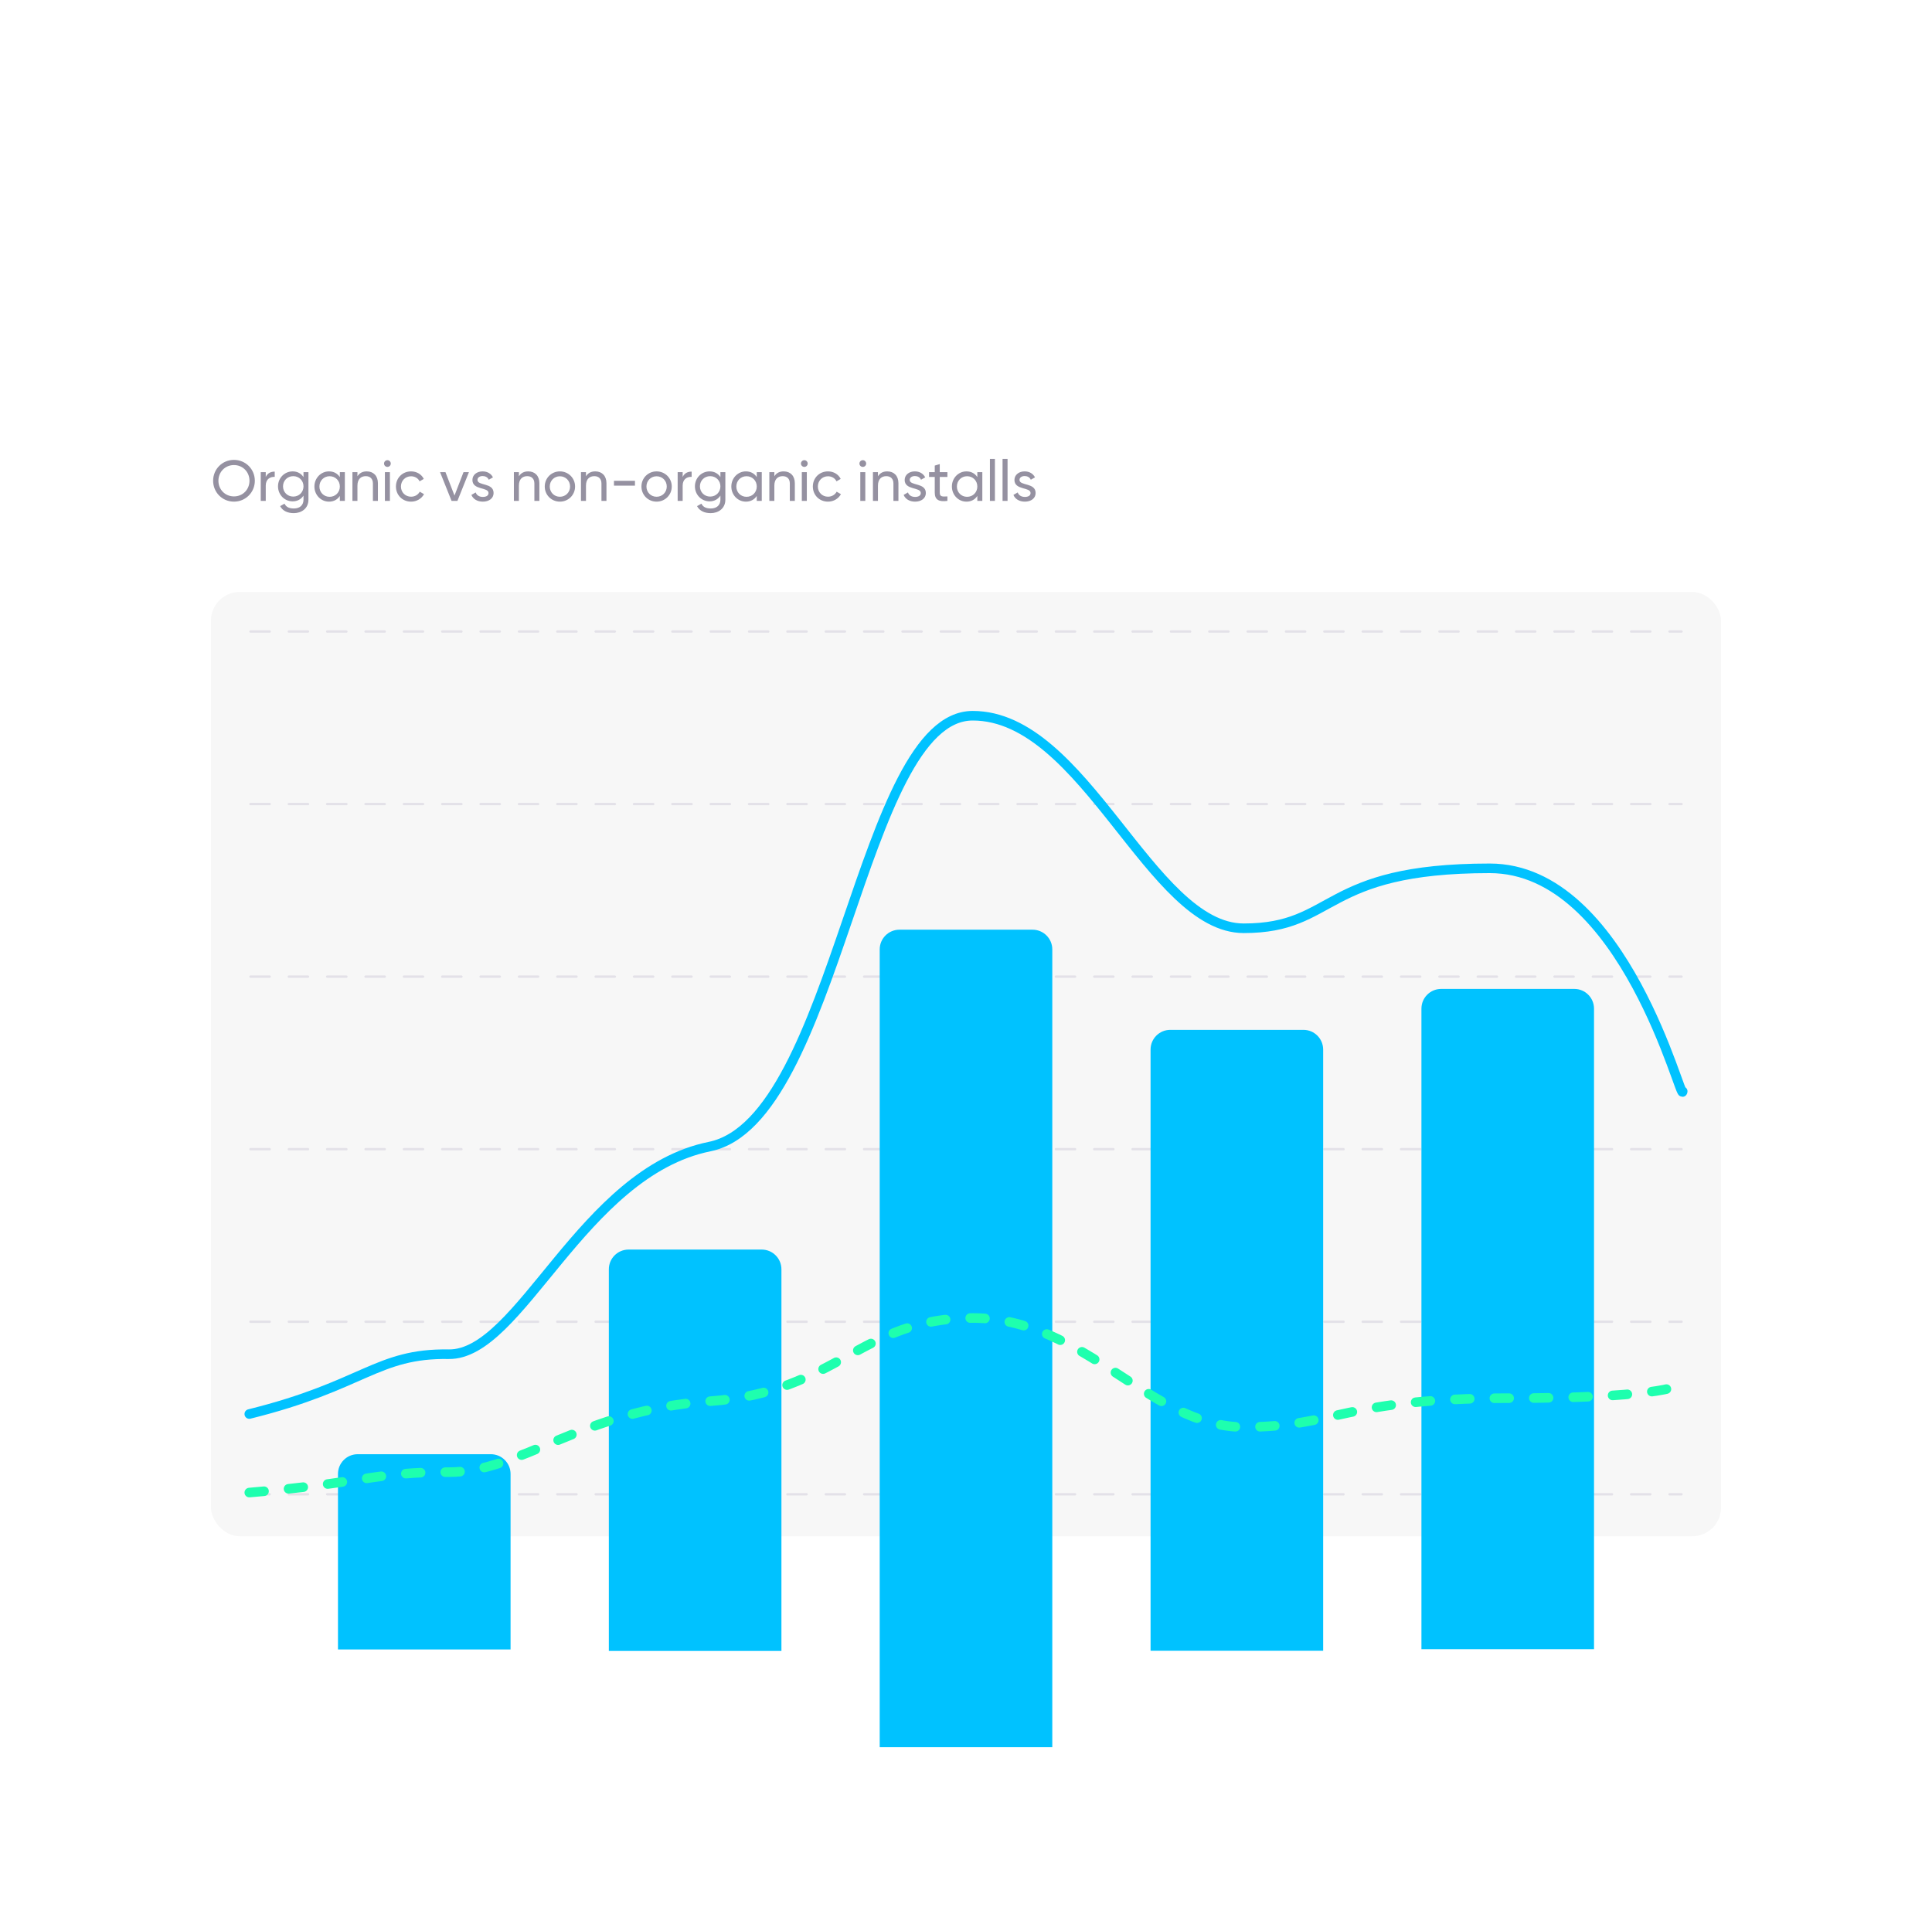 <svg width="806" height="800" viewBox="0 0 806 800" fill="none" xmlns="http://www.w3.org/2000/svg">
<g filter="url(#filter0_d_489_78706)">
<rect x="64" y="145" width="678" height="509.998" rx="20" fill="white"/>
<path d="M97.6 199.312C102.472 199.312 106.312 195.424 106.312 190.6C106.312 185.752 102.472 181.888 97.6 181.888C92.728 181.888 88.912 185.752 88.912 190.6C88.912 195.424 92.728 199.312 97.6 199.312ZM97.6 197.128C93.928 197.128 91.12 194.272 91.12 190.6C91.12 186.904 93.928 184.048 97.6 184.048C101.272 184.048 104.08 186.904 104.08 190.6C104.08 194.272 101.272 197.128 97.6 197.128ZM110.867 189.016V187H108.779V199H110.867V192.64C110.867 189.808 112.811 188.896 114.611 188.968V186.784C113.099 186.784 111.635 187.336 110.867 189.016ZM126.614 187V189.064C125.654 187.6 124.118 186.688 122.102 186.688C118.694 186.688 115.982 189.448 115.982 192.928C115.982 196.432 118.694 199.192 122.102 199.192C124.118 199.192 125.654 198.256 126.614 196.792V198.496C126.614 200.752 125.102 202.168 122.606 202.168C120.254 202.168 119.246 201.28 118.694 200.152L116.87 201.184C117.854 203.08 119.87 204.112 122.558 204.112C125.678 204.112 128.678 202.24 128.678 198.496V187H126.614ZM122.342 197.2C119.918 197.2 118.07 195.352 118.07 192.928C118.07 190.528 119.918 188.68 122.342 188.68C124.766 188.68 126.614 190.528 126.614 192.928C126.614 195.352 124.766 197.2 122.342 197.2ZM141.778 187V189.064C140.818 187.6 139.282 186.688 137.242 186.688C133.906 186.688 131.17 189.448 131.17 193C131.17 196.552 133.906 199.312 137.242 199.312C139.282 199.312 140.818 198.4 141.778 196.936V199H143.866V187H141.778ZM137.506 197.296C135.106 197.296 133.258 195.448 133.258 193C133.258 190.552 135.106 188.704 137.506 188.704C139.93 188.704 141.778 190.552 141.778 193C141.778 195.448 139.93 197.296 137.506 197.296ZM153.005 186.688C151.325 186.688 150.005 187.312 149.117 188.728V187H147.029V199H149.117V192.64C149.117 189.808 150.677 188.68 152.597 188.68C154.445 188.68 155.573 189.784 155.573 191.752V199H157.661V191.632C157.661 188.56 155.813 186.688 153.005 186.688ZM161.632 184.816C162.4 184.816 163.024 184.192 163.024 183.424C163.024 182.656 162.4 182.008 161.632 182.008C160.84 182.008 160.216 182.656 160.216 183.424C160.216 184.192 160.84 184.816 161.632 184.816ZM160.576 199H162.664V187H160.576V199ZM171.49 199.312C173.842 199.312 175.882 198.064 176.89 196.192L175.114 195.16C174.442 196.408 173.122 197.248 171.49 197.248C169.09 197.248 167.266 195.4 167.266 193C167.266 190.576 169.09 188.728 171.49 188.728C173.098 188.728 174.442 189.568 175.042 190.84L176.794 189.832C175.882 187.936 173.866 186.688 171.49 186.688C167.866 186.688 165.178 189.448 165.178 193C165.178 196.552 167.866 199.312 171.49 199.312ZM193.375 187L189.607 196.768L185.839 187H183.583L188.383 199H190.831L195.631 187H193.375ZM199.197 190.24C199.197 189.16 200.253 188.632 201.333 188.632C202.389 188.632 203.445 189.088 203.901 190.168L205.653 189.184C204.885 187.624 203.301 186.688 201.333 186.688C198.909 186.688 197.085 188.152 197.085 190.264C197.085 194.608 203.805 193.144 203.805 195.712C203.805 196.888 202.701 197.344 201.429 197.344C199.941 197.344 198.837 196.624 198.453 195.472L196.653 196.504C197.349 198.16 199.029 199.312 201.429 199.312C203.997 199.312 205.917 197.944 205.917 195.712C205.917 191.296 199.197 192.808 199.197 190.24ZM220.365 186.688C218.685 186.688 217.365 187.312 216.477 188.728V187H214.389V199H216.477V192.64C216.477 189.808 218.037 188.68 219.957 188.68C221.805 188.68 222.933 189.784 222.933 191.752V199H225.021V191.632C225.021 188.56 223.173 186.688 220.365 186.688ZM233.576 199.312C237.08 199.312 239.912 196.552 239.912 193C239.912 189.448 237.08 186.688 233.576 186.688C230.072 186.688 227.264 189.448 227.264 193C227.264 196.552 230.072 199.312 233.576 199.312ZM233.576 197.272C231.2 197.272 229.352 195.424 229.352 193C229.352 190.576 231.2 188.728 233.576 188.728C235.976 188.728 237.824 190.576 237.824 193C237.824 195.424 235.976 197.272 233.576 197.272ZM248.349 186.688C246.669 186.688 245.349 187.312 244.461 188.728V187H242.373V199H244.461V192.64C244.461 189.808 246.021 188.68 247.941 188.68C249.789 188.68 250.917 189.784 250.917 191.752V199H253.005V191.632C253.005 188.56 251.157 186.688 248.349 186.688ZM256.136 192.64H264.896V190.624H256.136V192.64ZM273.912 199.312C277.416 199.312 280.247 196.552 280.247 193C280.247 189.448 277.416 186.688 273.912 186.688C270.408 186.688 267.6 189.448 267.6 193C267.6 196.552 270.408 199.312 273.912 199.312ZM273.912 197.272C271.536 197.272 269.688 195.424 269.688 193C269.688 190.576 271.536 188.728 273.912 188.728C276.312 188.728 278.16 190.576 278.16 193C278.16 195.424 276.312 197.272 273.912 197.272ZM284.797 189.016V187H282.709V199H284.797V192.64C284.797 189.808 286.741 188.896 288.541 188.968V186.784C287.029 186.784 285.565 187.336 284.797 189.016ZM300.544 187V189.064C299.584 187.6 298.048 186.688 296.032 186.688C292.624 186.688 289.912 189.448 289.912 192.928C289.912 196.432 292.624 199.192 296.032 199.192C298.048 199.192 299.584 198.256 300.544 196.792V198.496C300.544 200.752 299.032 202.168 296.536 202.168C294.184 202.168 293.176 201.28 292.624 200.152L290.8 201.184C291.784 203.08 293.8 204.112 296.488 204.112C299.608 204.112 302.608 202.24 302.608 198.496V187H300.544ZM296.272 197.2C293.848 197.2 292 195.352 292 192.928C292 190.528 293.848 188.68 296.272 188.68C298.696 188.68 300.544 190.528 300.544 192.928C300.544 195.352 298.696 197.2 296.272 197.2ZM315.708 187V189.064C314.748 187.6 313.212 186.688 311.172 186.688C307.836 186.688 305.1 189.448 305.1 193C305.1 196.552 307.836 199.312 311.172 199.312C313.212 199.312 314.748 198.4 315.708 196.936V199H317.796V187H315.708ZM311.436 197.296C309.036 197.296 307.188 195.448 307.188 193C307.188 190.552 309.036 188.704 311.436 188.704C313.86 188.704 315.708 190.552 315.708 193C315.708 195.448 313.86 197.296 311.436 197.296ZM326.935 186.688C325.255 186.688 323.935 187.312 323.047 188.728V187H320.959V199H323.047V192.64C323.047 189.808 324.607 188.68 326.527 188.68C328.375 188.68 329.503 189.784 329.503 191.752V199H331.591V191.632C331.591 188.56 329.743 186.688 326.935 186.688ZM335.562 184.816C336.33 184.816 336.954 184.192 336.954 183.424C336.954 182.656 336.33 182.008 335.562 182.008C334.77 182.008 334.146 182.656 334.146 183.424C334.146 184.192 334.77 184.816 335.562 184.816ZM334.506 199H336.594V187H334.506V199ZM345.419 199.312C347.771 199.312 349.811 198.064 350.819 196.192L349.043 195.16C348.371 196.408 347.051 197.248 345.419 197.248C343.019 197.248 341.195 195.4 341.195 193C341.195 190.576 343.019 188.728 345.419 188.728C347.027 188.728 348.371 189.568 348.971 190.84L350.723 189.832C349.811 187.936 347.795 186.688 345.419 186.688C341.795 186.688 339.107 189.448 339.107 193C339.107 196.552 341.795 199.312 345.419 199.312ZM359.96 184.816C360.728 184.816 361.352 184.192 361.352 183.424C361.352 182.656 360.728 182.008 359.96 182.008C359.168 182.008 358.544 182.656 358.544 183.424C358.544 184.192 359.168 184.816 359.96 184.816ZM358.904 199H360.992V187H358.904V199ZM370.154 186.688C368.474 186.688 367.154 187.312 366.266 188.728V187H364.178V199H366.266V192.64C366.266 189.808 367.826 188.68 369.746 188.68C371.594 188.68 372.722 189.784 372.722 191.752V199H374.81V191.632C374.81 188.56 372.962 186.688 370.154 186.688ZM379.525 190.24C379.525 189.16 380.581 188.632 381.661 188.632C382.717 188.632 383.773 189.088 384.229 190.168L385.981 189.184C385.213 187.624 383.629 186.688 381.661 186.688C379.237 186.688 377.413 188.152 377.413 190.264C377.413 194.608 384.133 193.144 384.133 195.712C384.133 196.888 383.029 197.344 381.757 197.344C380.269 197.344 379.165 196.624 378.781 195.472L376.981 196.504C377.677 198.16 379.357 199.312 381.757 199.312C384.325 199.312 386.245 197.944 386.245 195.712C386.245 191.296 379.525 192.808 379.525 190.24ZM395.245 189.016V187H392.053V183.64L389.965 184.264V187H387.589V189.016H389.965V195.52C389.965 198.52 391.645 199.48 395.245 199V197.128C393.109 197.224 392.053 197.344 392.053 195.52V189.016H395.245ZM407.723 187V189.064C406.763 187.6 405.227 186.688 403.187 186.688C399.851 186.688 397.115 189.448 397.115 193C397.115 196.552 399.851 199.312 403.187 199.312C405.227 199.312 406.763 198.4 407.723 196.936V199H409.811V187H407.723ZM403.451 197.296C401.051 197.296 399.203 195.448 399.203 193C399.203 190.552 401.051 188.704 403.451 188.704C405.875 188.704 407.723 190.552 407.723 193C407.723 195.448 405.875 197.296 403.451 197.296ZM412.975 199H415.063V181.48H412.975V199ZM418.248 199H420.336V181.48H418.248V199ZM425.322 190.24C425.322 189.16 426.378 188.632 427.458 188.632C428.514 188.632 429.57 189.088 430.026 190.168L431.778 189.184C431.01 187.624 429.426 186.688 427.458 186.688C425.034 186.688 423.21 188.152 423.21 190.264C423.21 194.608 429.93 193.144 429.93 195.712C429.93 196.888 428.826 197.344 427.554 197.344C426.066 197.344 424.962 196.624 424.578 195.472L422.778 196.504C423.474 198.16 425.154 199.312 427.554 199.312C430.122 199.312 432.042 197.944 432.042 195.712C432.042 191.296 425.322 192.808 425.322 190.24Z" fill="#9591A1"/>
<rect x="88" y="237" width="630" height="393.998" rx="12" fill="#F7F7F7"/>
<g opacity="0.4">
<line x1="0.5" y1="-0.5" x2="597.5" y2="-0.5" transform="matrix(1 -6.97152e-08 -1.09628e-07 -1 104 253)" stroke="#C6C1D2" stroke-linecap="round" stroke-linejoin="round" stroke-dasharray="8 8"/>
<line x1="0.5" y1="-0.5" x2="597.5" y2="-0.5" transform="matrix(1 -6.33708e-08 -1.20604e-07 -1 104 325)" stroke="#C6C1D2" stroke-linecap="round" stroke-linejoin="round" stroke-dasharray="8 8"/>
<line x1="0.5" y1="-0.5" x2="597.5" y2="-0.5" transform="matrix(1 -6.22136e-08 -1.22847e-07 -1 104 397)" stroke="#C6C1D2" stroke-linecap="round" stroke-linejoin="round" stroke-dasharray="8 8"/>
<line x1="0.5" y1="-0.5" x2="597.5" y2="-0.5" transform="matrix(1 -6.24987e-08 -1.22286e-07 -1 104 469)" stroke="#C6C1D2" stroke-linecap="round" stroke-linejoin="round" stroke-dasharray="8 8"/>
<line x1="0.5" y1="-0.5" x2="597.5" y2="-0.5" transform="matrix(1 -6.2792e-08 -1.21715e-07 -1 104 541)" stroke="#C6C1D2" stroke-linecap="round" stroke-linejoin="round" stroke-dasharray="8 8"/>
<line x1="0.5" y1="-0.5" x2="597.5" y2="-0.5" transform="matrix(1 -6.2792e-08 -1.21715e-07 -1 104 613)" stroke="#C6C1D2" stroke-linecap="round" stroke-linejoin="round" stroke-dasharray="8 8"/>
</g>
<g filter="url(#filter1_i_489_78706)">
<path d="M141 540.998C141 536.454 144.684 532.771 149.228 532.771H204.772C209.316 532.771 213 536.454 213 540.998V614.248H141V540.998Z" fill="#00C2FF"/>
</g>
<g filter="url(#filter2_i_489_78706)">
<path d="M254 455.613C254 451.068 257.684 447.385 262.228 447.385H317.772C322.316 447.385 326 451.068 326 455.613V614.867H254V455.613Z" fill="#00C2FF"/>
</g>
<g filter="url(#filter3_i_489_78706)">
<path d="M480 363.936C480 359.392 483.684 355.708 488.228 355.708H543.772C548.316 355.708 552 359.392 552 363.936V614.797H480V363.936Z" fill="#00C2FF"/>
</g>
<g filter="url(#filter4_i_489_78706)">
<path d="M593 346.859C593 342.315 596.684 338.631 601.228 338.631H656.772C661.316 338.631 665 342.315 665 346.859V614.118H593V346.859Z" fill="#00C2FF"/>
</g>
<g filter="url(#filter5_i_489_78706)">
<path d="M367 282.146C367 277.602 370.684 273.918 375.228 273.918H430.772C435.316 273.918 439 277.602 439 282.146V614.998H367V282.146Z" fill="#00C2FF"/>
</g>
<path d="M104 580.003C151.653 568.233 157.259 554.58 187.159 555.05C217.059 555.521 242.755 479.251 296.014 468.423C349.273 457.595 359.084 288.638 405.803 288.638C452.522 288.638 480.086 377.325 518.862 377.325C557.639 377.325 550.949 352.311 621.494 352.311C677.93 352.311 701.689 451.788 702 445.354" stroke="#00C2FF" stroke-width="4" stroke-linecap="round" stroke-linejoin="round"/>
<path d="M104 612.778C151.653 608.758 157.259 604.095 187.159 604.256C217.059 604.416 242.755 578.367 296.014 574.669C349.273 570.97 359.084 539.937 405.803 539.937C452.522 539.937 480.086 585.442 518.862 585.442C557.639 585.442 559.975 573.382 630.52 573.382C686.957 573.382 701.689 568.987 702 566.79" stroke="#1EFFAE" stroke-width="4" stroke-linecap="round" stroke-linejoin="round" stroke-dasharray="6.17 10.28"/>
</g>
<defs>
<filter id="filter0_d_489_78706" x="6" y="97" width="794" height="625.998" filterUnits="userSpaceOnUse" color-interpolation-filters="sRGB">
<feFlood flood-opacity="0" result="BackgroundImageFix"/>
<feColorMatrix in="SourceAlpha" type="matrix" values="0 0 0 0 0 0 0 0 0 0 0 0 0 0 0 0 0 0 127 0" result="hardAlpha"/>
<feOffset dy="10"/>
<feGaussianBlur stdDeviation="29"/>
<feColorMatrix type="matrix" values="0 0 0 0 0.097 0 0 0 0 0.08 0 0 0 0 0.2 0 0 0 0.12 0"/>
<feBlend mode="normal" in2="BackgroundImageFix" result="effect1_dropShadow_489_78706"/>
<feBlend mode="normal" in="SourceGraphic" in2="effect1_dropShadow_489_78706" result="shape"/>
</filter>
<filter id="filter1_i_489_78706" x="141" y="532.771" width="72" height="81.478" filterUnits="userSpaceOnUse" color-interpolation-filters="sRGB">
<feFlood flood-opacity="0" result="BackgroundImageFix"/>
<feBlend mode="normal" in="SourceGraphic" in2="BackgroundImageFix" result="shape"/>
<feColorMatrix in="SourceAlpha" type="matrix" values="0 0 0 0 0 0 0 0 0 0 0 0 0 0 0 0 0 0 127 0" result="hardAlpha"/>
<feOffset dy="64"/>
<feComposite in2="hardAlpha" operator="arithmetic" k2="-1" k3="1"/>
<feColorMatrix type="matrix" values="0 0 0 0 0.117 0 0 0 0 1 0 0 0 0 0.682 0 0 0 1 0"/>
<feBlend mode="normal" in2="shape" result="effect1_innerShadow_489_78706"/>
</filter>
<filter id="filter2_i_489_78706" x="254" y="447.385" width="72" height="167.482" filterUnits="userSpaceOnUse" color-interpolation-filters="sRGB">
<feFlood flood-opacity="0" result="BackgroundImageFix"/>
<feBlend mode="normal" in="SourceGraphic" in2="BackgroundImageFix" result="shape"/>
<feColorMatrix in="SourceAlpha" type="matrix" values="0 0 0 0 0 0 0 0 0 0 0 0 0 0 0 0 0 0 127 0" result="hardAlpha"/>
<feOffset dy="64"/>
<feComposite in2="hardAlpha" operator="arithmetic" k2="-1" k3="1"/>
<feColorMatrix type="matrix" values="0 0 0 0 0.117 0 0 0 0 1 0 0 0 0 0.682 0 0 0 1 0"/>
<feBlend mode="normal" in2="shape" result="effect1_innerShadow_489_78706"/>
</filter>
<filter id="filter3_i_489_78706" x="480" y="355.708" width="72" height="259.089" filterUnits="userSpaceOnUse" color-interpolation-filters="sRGB">
<feFlood flood-opacity="0" result="BackgroundImageFix"/>
<feBlend mode="normal" in="SourceGraphic" in2="BackgroundImageFix" result="shape"/>
<feColorMatrix in="SourceAlpha" type="matrix" values="0 0 0 0 0 0 0 0 0 0 0 0 0 0 0 0 0 0 127 0" result="hardAlpha"/>
<feOffset dy="64"/>
<feComposite in2="hardAlpha" operator="arithmetic" k2="-1" k3="1"/>
<feColorMatrix type="matrix" values="0 0 0 0 0.117 0 0 0 0 1 0 0 0 0 0.682 0 0 0 1 0"/>
<feBlend mode="normal" in2="shape" result="effect1_innerShadow_489_78706"/>
</filter>
<filter id="filter4_i_489_78706" x="593" y="338.631" width="72" height="275.487" filterUnits="userSpaceOnUse" color-interpolation-filters="sRGB">
<feFlood flood-opacity="0" result="BackgroundImageFix"/>
<feBlend mode="normal" in="SourceGraphic" in2="BackgroundImageFix" result="shape"/>
<feColorMatrix in="SourceAlpha" type="matrix" values="0 0 0 0 0 0 0 0 0 0 0 0 0 0 0 0 0 0 127 0" result="hardAlpha"/>
<feOffset dy="64"/>
<feComposite in2="hardAlpha" operator="arithmetic" k2="-1" k3="1"/>
<feColorMatrix type="matrix" values="0 0 0 0 0.117 0 0 0 0 1 0 0 0 0 0.682 0 0 0 1 0"/>
<feBlend mode="normal" in2="shape" result="effect1_innerShadow_489_78706"/>
</filter>
<filter id="filter5_i_489_78706" x="367" y="273.918" width="72" height="341.08" filterUnits="userSpaceOnUse" color-interpolation-filters="sRGB">
<feFlood flood-opacity="0" result="BackgroundImageFix"/>
<feBlend mode="normal" in="SourceGraphic" in2="BackgroundImageFix" result="shape"/>
<feColorMatrix in="SourceAlpha" type="matrix" values="0 0 0 0 0 0 0 0 0 0 0 0 0 0 0 0 0 0 127 0" result="hardAlpha"/>
<feOffset dy="104"/>
<feComposite in2="hardAlpha" operator="arithmetic" k2="-1" k3="1"/>
<feColorMatrix type="matrix" values="0 0 0 0 0.117 0 0 0 0 1 0 0 0 0 0.682 0 0 0 1 0"/>
<feBlend mode="normal" in2="shape" result="effect1_innerShadow_489_78706"/>
</filter>
</defs>
</svg>
